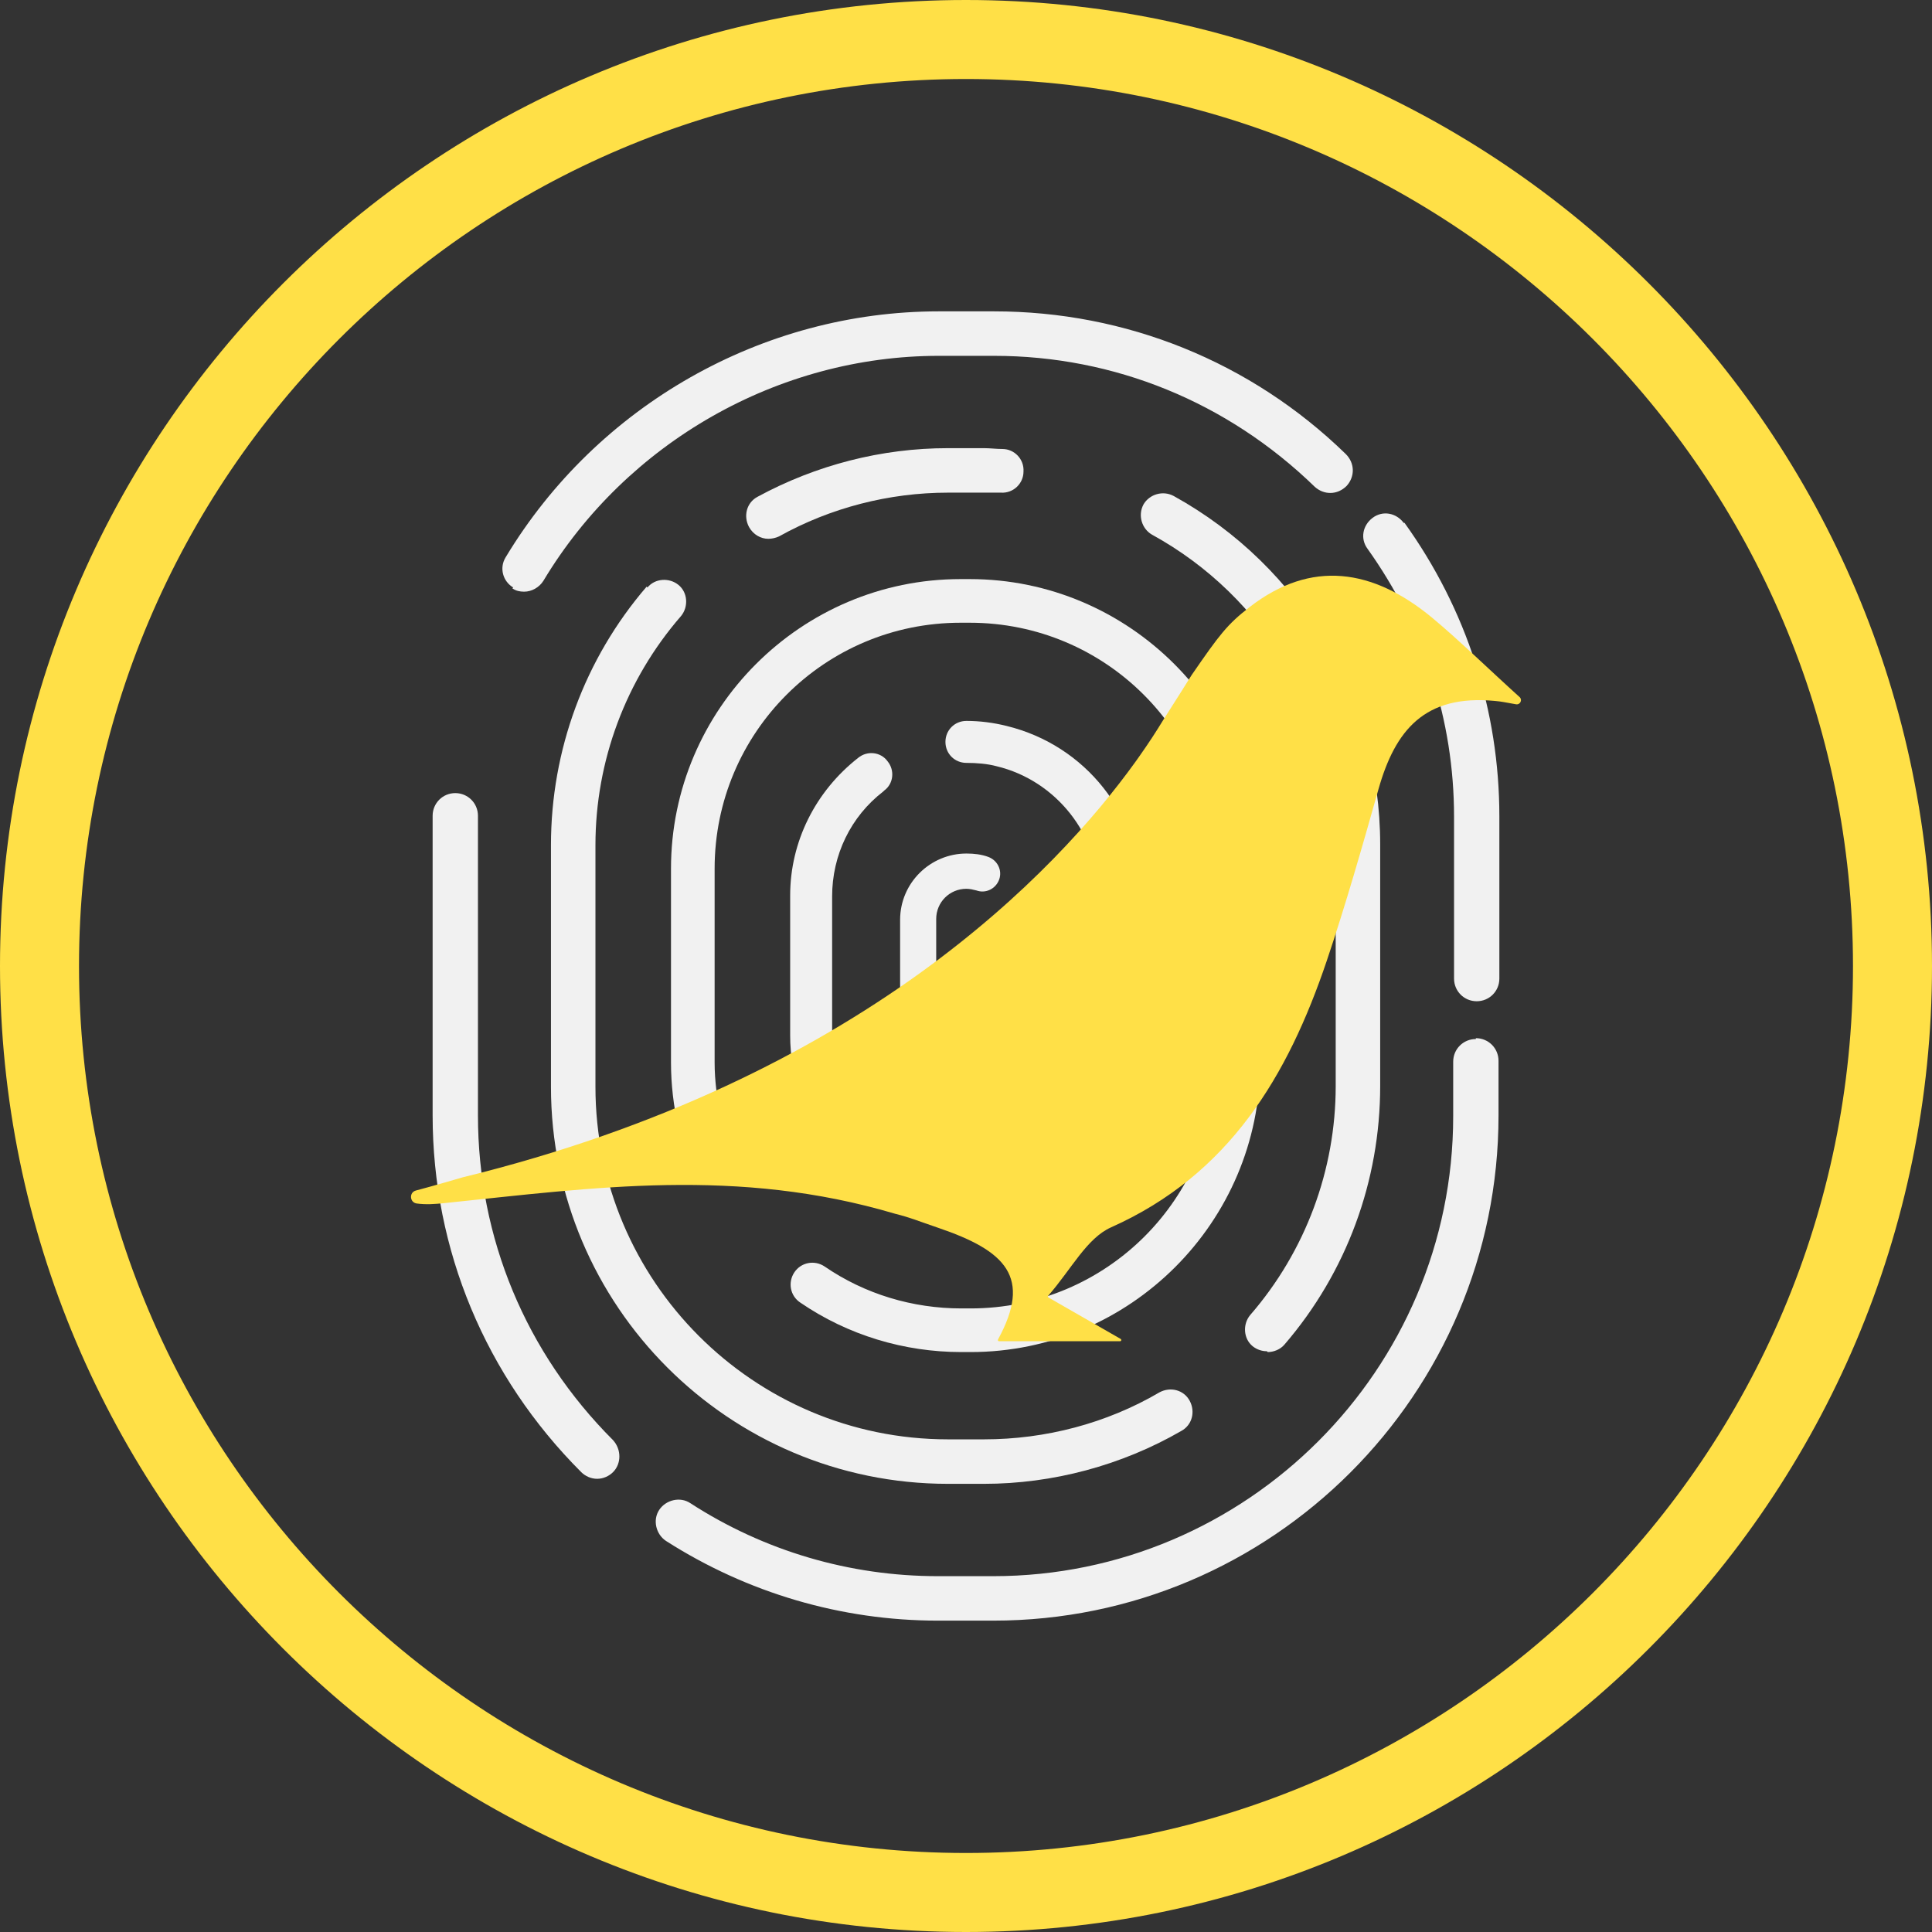 <?xml version="1.0" encoding="UTF-8"?>
<!DOCTYPE svg PUBLIC "-//W3C//DTD SVG 1.1//EN" "http://www.w3.org/Graphics/SVG/1.1/DTD/svg11.dtd">
<!-- Creator: CorelDRAW 2019 (64 Bit) -->
<svg xmlns="http://www.w3.org/2000/svg" xml:space="preserve" width="24.694mm" height="24.694mm" version="1.1" style="shape-rendering:geometricPrecision; text-rendering:geometricPrecision; image-rendering:optimizeQuality; fill-rule:evenodd; clip-rule:evenodd"
viewBox="0 0 2469.44 2469.44"
 xmlns:xlink="http://www.w3.org/1999/xlink">
 <rect x="0" y="0" width="2469.44" height="2469.44" fill="#333333" stroke="none"/>
 <defs>
  <style type="text/css">
   <![CDATA[
    .fil0 {fill:#F1F1F1;fill-rule:nonzero}
    .fil1 {fill:#FFE047;fill-rule:nonzero}
   ]]>
  </style>
 </defs>
 <g id="Camada_x0020_1">
  <g id="_1897826579504">
   <path class="fil0" d="M-2443.35 -24596.52l0 -865.18c0,-36.34 -29.11,-65.44 -65.44,-65.44 -36.34,0 -65.44,29.1 -65.44,65.44l0 865.18c0,387.74 152.68,753.68 428.97,1029.97 12.1,12.14 29.07,19.41 46.04,19.41 16.97,0 33.94,-7.27 46.04,-19.41 24.23,-24.23 24.23,-65.44 0,-92.11 -252.03,-252.02 -390.17,-584.06 -390.17,-937.86z"/>
   <path class="fil0" d="M438.14 -24817.06c-36.33,0 -65.44,29.07 -65.44,65.41l0 157.55c0,731.87 -596.16,1328.07 -1328.03,1328.07l-159.98 0c-254.46,0 -501.65,-72.71 -714.91,-210.86 -29.1,-19.4 -70.27,-9.7 -89.68,19.4 -19.4,29.07 -9.7,70.28 19.41,89.68 235.05,150.25 506.48,230.19 785.18,230.19l159.98 0c804.58,0 1458.91,-654.3 1458.91,-1458.91l0 -157.52c0,-36.37 -29.1,-65.44 -65.44,-65.44l0 2.43z"/>
   <path class="fil0" d="M229.73 -26307.49c-21.84,-29.07 -60.61,-36.34 -89.67,-14.53 -29.07,21.8 -36.34,60.57 -14.54,89.64 162.35,227.82 249.63,494.42 249.63,773.11l0 467.71c0,36.37 29.07,65.44 65.44,65.44 36.33,0 65.4,-29.07 65.4,-65.44l0 -467.71c0,-305.36 -94.51,-598.59 -273.86,-848.22l-2.4 0z"/>
   <path class="fil0" d="M-2343.99 -26118.46c9.7,7.27 21.8,9.7 33.93,9.7 21.8,0 43.61,-12.13 55.74,-31.5 239.93,-399.87 678.57,-649.5 1141.45,-649.5l159.95 0c346.53,0 673.73,133.28 925.76,378.04 26.67,24.27 65.44,24.27 92.11,-2.4 24.23,-26.67 24.23,-65.44 -2.44,-92.11 -273.86,-266.56 -634.96,-411.97 -1015.43,-411.97l-159.95 0c-508.92,0 -986.37,271.42 -1250.49,710.07 -19.4,31.5 -7.3,70.27 21.8,87.24l-2.43 2.43z"/>
   <path class="fil0" d="M-1604.83 -26261.44c9.7,0 21.8,-2.44 31.5,-7.27 147.81,-82.41 317.46,-126.01 487.12,-126.01l104.21 0 48.47 0c36.33,2.43 65.44,-26.67 65.44,-60.61 2.4,-36.34 -26.67,-65.44 -60.61,-65.44 -16.93,0 -36.34,-2.4 -53.3,-2.4l-104.21 0c-191.46,0 -380.48,48.47 -550.13,140.55 -31.5,16.96 -41.2,55.74 -24.23,87.24 12.1,21.84 33.94,33.94 55.74,33.94z"/>
   <path class="fil0" d="M-1956.23 -26123.31c-179.35,208.42 -276.3,472.58 -276.3,746.44l0 697.93c0,632.53 513.79,1146.32 1146.32,1146.32l104.21 0c198.72,0 397.44,-53.3 569.52,-152.68 31.51,-16.97 41.17,-55.74 24.24,-87.24 -16.97,-31.51 -55.74,-41.21 -87.24,-24.24 -152.68,89.68 -329.6,135.71 -506.52,135.71l-104.21 0c-562.26,0 -1017.87,-458.01 -1017.87,-1017.87l0 -697.93c0,-242.36 87.24,-477.45 247.19,-661.6 21.84,-26.67 19.4,-67.88 -7.27,-89.68 -26.67,-21.8 -67.84,-19.4 -89.67,7.27l-2.4 -2.43z"/>
   <path class="fil0" d="M-162.87 -23913.12c16.97,0 36.33,-7.26 48.47,-21.8 179.35,-208.42 276.26,-472.58 276.26,-746.44l0 -697.97c0,-416.81 -227.79,-802.15 -596.16,-1005.7 -31.5,-16.97 -70.31,-4.87 -87.24,24.24 -16.97,31.5 -4.87,70.27 24.24,87.24 327.16,179.32 530.71,523.45 530.71,894.22l0 697.97c0,242.36 -87.24,477.41 -247.19,661.63 -21.8,26.64 -19.36,67.84 7.27,89.68 12.14,9.67 26.67,14.54 41.2,14.54l2.44 2.39z"/>
   <path class="fil0" d="M-184.68 -24838.88c0,-33.9 -29.1,-63 -63.01,-63 -33.93,0 -63,29.1 -63,63l0 89.68c0,392.6 -317.5,710.07 -710.11,710.07l-26.63 0c-140.55,0 -278.7,-41.21 -395.04,-121.18 -29.07,-19.37 -67.84,-12.1 -87.25,16.97 -19.36,29.1 -12.1,67.87 16.97,87.24 138.15,94.54 300.53,142.98 465.32,142.98l26.63 0c460.48,0 836.12,-375.64 836.12,-836.08l0 -89.68z"/>
   <path class="fil0" d="M-1885.95 -24749.2c0,63 7.26,126.01 21.8,189.02 7.26,29.1 33.93,48.47 60.57,48.47 4.87,0 9.7,0 14.57,-2.4 33.9,-7.27 55.74,-41.21 48.47,-75.14 -12.14,-50.91 -19.4,-106.65 -19.4,-159.95l0 -559.83c0,-392.6 317.46,-710.07 710.07,-710.07l26.67 0c392.57,0 710.07,317.47 710.07,710.07l0 94.51c0,33.94 29.07,63.01 63.01,63.01 33.93,0 63,-29.07 63,-63.01l0 -94.51c0,-460.44 -375.64,-836.08 -836.08,-836.08l-26.67 0c-460.45,0 -836.08,375.64 -836.08,836.08l0 559.83z"/>
   <path class="fil0" d="M-1270.4 -25534.41c26.67,-19.37 31.5,-58.14 9.7,-84.81 -19.4,-26.67 -58.17,-31.5 -84.81,-9.7 -123.61,96.94 -196.32,242.32 -196.32,397.44l0 404.74c0,227.79 155.12,428.94 375.64,489.51 41.21,12.14 84.81,16.97 128.45,16.97 33.93,0 60.6,-26.63 60.6,-60.57 0,-33.94 -26.67,-60.61 -60.6,-60.61 -33.94,0 -65.44,-4.83 -96.95,-12.1 -169.65,-43.63 -285.96,-196.32 -285.96,-370.8l0 -404.71c0,-118.74 53.31,-230.22 147.82,-302.93l2.43 -2.43z"/>
   <path class="fil0" d="M-696.04 -24644.99c-16.96,29.07 -4.86,65.41 24.24,82.38 9.67,4.86 19.37,7.3 29.07,7.3 21.8,0 43.64,-12.14 53.3,-31.54 38.81,-72.67 60.61,-155.08 60.61,-237.46l0 -404.74c0,-235.09 -159.95,-436.21 -387.74,-491.95 -38.8,-9.7 -77.57,-14.57 -116.34,-14.57 -33.94,0 -60.57,26.67 -60.57,60.61 0,33.94 26.63,60.57 60.57,60.57 29.07,0 60.57,2.44 87.24,9.7 172.08,41.21 295.66,198.72 295.66,373.21l0 404.74c0,63.01 -14.53,126.01 -46.04,179.32l0 2.43z"/>
   <path class="fil0" d="M-843.86 -24892.19l0 -109.05c0,-29.1 -21.84,-50.9 -50.91,-50.9 -29.07,0 -50.87,24.23 -50.87,50.9l0 109.05c0,48.47 -38.77,87.24 -87.24,87.24 -48.47,0 -87.28,-38.77 -87.28,-87.24l0 -271.43c0,-48.47 38.81,-87.24 87.28,-87.24 9.7,0 19.37,2.43 29.07,4.83 26.67,9.7 55.74,-4.83 65.44,-31.5 9.66,-26.64 -4.87,-55.71 -31.51,-65.41 -19.4,-7.27 -41.2,-9.7 -63,-9.7 -104.25,0 -191.49,84.81 -191.49,191.45l0 271.43c0,104.21 84.84,191.45 191.49,191.45 104.17,0 191.42,-84.84 191.42,-191.45l-2.4 -2.43z"/>
   <path class="fil1" d="M564.46 -25804.39c-84.95,-76.65 -179.74,-168.84 -252.1,-228.77 -171.62,-142.21 -349.81,-169.02 -527.44,-31.22 -64.87,50.3 -86.5,78.88 -167.42,196.28 -10.45,16.72 -46.96,75.18 -84.18,133.21 -17.18,28.26 -39.68,63.11 -68.08,103.29 -3.92,5.65 -7.59,10.76 -10.59,14.82 0,0.04 -0.03,0.07 -0.07,0.11 -225.56,313.05 -791.56,916.66 -1940.56,1198.63 -0.49,0.14 -0.95,0.21 -1.41,0.32 -31.11,9.13 -62.76,18.31 -95.71,27.41 -13.15,3.6 -26.28,7.2 -39.44,10.72 -20.25,5.4 -18.13,34.75 2.61,37.5 26.99,3.64 52.81,1.66 78.6,-1.02 434.38,-44.91 846.6,-104.39 1302.11,30.48 47.73,12.07 62.79,19.61 124.74,40.68 195.93,66.56 271.14,142.73 172.82,322.4 -1.27,2.29 0.29,5.11 2.9,5.11l349.78 0c3.52,0 4.58,-4.83 1.51,-6.59 -80.85,-46.39 -136.84,-78.53 -208.31,-119.56 -1.87,-1.06 -2.33,-3.6 -0.88,-5.22 66.88,-76.52 111.16,-166.05 181.43,-197.41 341.66,-152.44 510.5,-437.17 622.72,-769.27 55.21,-163.34 102.41,-329.46 149.33,-495.41 48.47,-171.48 133.88,-274.67 336.73,-255.34 20.99,2.01 23.64,3.14 60.5,9.63 11.92,2.08 19.4,-12.66 10.41,-20.78z"/>
  </g>
  <g id="_1897826575504">
   <path class="fil1" d="M1234.71 100.99c-625.13,0 -1133.72,508.59 -1133.72,1133.74 0,625.13 508.59,1133.72 1133.72,1133.72 625.15,0 1133.74,-508.59 1133.74,-1133.72 0,-625.15 -508.59,-1133.74 -1133.74,-1133.74zm0 2368.45c-680.84,0 -1234.71,-553.89 -1234.71,-1234.71 0,-680.84 553.87,-1234.73 1234.71,-1234.73 680.84,0 1234.73,553.89 1234.73,1234.73 0,680.82 -553.89,1234.71 -1234.73,1234.71z"/>
   <g>
    <path class="fil0" d="M610.91 1425.67l0 -382.97c0,-16.09 -12.89,-28.97 -28.97,-28.97 -16.08,0 -28.96,12.88 -28.96,28.97l0 382.97c0,171.64 67.58,333.62 189.88,455.92 5.36,5.38 12.87,8.59 20.38,8.59 7.51,0 15.02,-3.21 20.38,-8.59 10.73,-10.72 10.73,-28.97 0,-40.77 -111.56,-111.56 -172.71,-258.54 -172.71,-415.15z"/>
    <path class="fil0" d="M1886.41 1328.05c-16.08,0 -28.97,12.87 -28.97,28.95l0 69.74c0,323.97 -263.89,587.88 -587.85,587.88l-70.82 0c-112.64,0 -222.06,-32.19 -316.46,-93.34 -12.88,-8.59 -31.1,-4.29 -39.69,8.59 -8.59,12.87 -4.3,31.11 8.59,39.69 104.05,66.51 224.19,101.9 347.56,101.9l70.82 0c356.15,0 645.79,-289.63 645.79,-645.79l0 -69.73c0,-16.1 -12.88,-28.97 -28.97,-28.97l0 1.08z"/>
    <path class="fil0" d="M1794.16 668.3c-9.67,-12.86 -26.83,-16.08 -39.69,-6.43 -12.87,9.65 -16.09,26.81 -6.44,39.68 71.86,100.85 110.5,218.86 110.5,342.22l0 207.04c0,16.1 12.87,28.96 28.97,28.96 16.08,0 28.95,-12.86 28.95,-28.96l0 -207.04c0,-135.17 -41.84,-264.97 -121.23,-375.47l-1.06 0z"/>
    <path class="fil0" d="M654.89 751.98c4.3,3.22 9.65,4.29 15.02,4.29 9.65,0 19.31,-5.37 24.68,-13.94 106.2,-177 300.37,-287.5 505.26,-287.5l70.8 0c153.4,0 298.23,58.99 409.8,167.34 11.8,10.74 28.96,10.74 40.77,-1.07 10.72,-11.8 10.72,-28.96 -1.08,-40.77 -121.23,-117.99 -281.07,-182.36 -449.49,-182.36l-70.8 0c-225.27,0 -436.62,120.15 -553.53,314.32 -8.59,13.94 -3.23,31.1 9.65,38.61l-1.08 1.08z"/>
    <path class="fil0" d="M982.08 688.69c4.3,0 9.65,-1.08 13.95,-3.22 65.43,-36.48 140.52,-55.78 215.62,-55.78l46.13 0 21.46 0c16.08,1.08 28.96,-11.8 28.96,-26.83 1.07,-16.08 -11.8,-28.96 -26.82,-28.96 -7.5,0 -16.09,-1.07 -23.6,-1.07l-46.13 0c-84.75,0 -168.42,21.46 -243.51,62.22 -13.95,7.51 -18.24,24.67 -10.73,38.62 5.36,9.66 15.02,15.02 24.67,15.02z"/>
    <path class="fil0" d="M826.54 749.83c-79.39,92.26 -122.31,209.19 -122.31,330.42l0 308.94c0,279.99 227.43,507.42 507.42,507.42l46.13 0c87.97,0 175.93,-23.59 252.1,-67.58 13.95,-7.52 18.23,-24.68 10.73,-38.62 -7.51,-13.95 -24.67,-18.24 -38.61,-10.73 -67.59,39.7 -145.9,60.07 -224.22,60.07l-46.13 0c-248.88,0 -450.56,-202.74 -450.56,-450.56l0 -308.94c0,-107.28 38.62,-211.35 109.42,-292.86 9.67,-11.81 8.59,-30.05 -3.22,-39.7 -11.8,-9.65 -30.03,-8.59 -39.69,3.22l-1.06 -1.08z"/>
    <path class="fil0" d="M1620.37 1728.18c7.51,0 16.08,-3.21 21.46,-9.65 79.39,-92.26 122.29,-209.19 122.29,-330.41l0 -308.96c0,-184.5 -100.84,-355.08 -263.9,-445.18 -13.94,-7.51 -31.12,-2.15 -38.61,10.73 -7.52,13.95 -2.16,31.11 10.73,38.62 144.81,79.38 234.92,231.71 234.92,395.83l0 308.96c0,107.28 -38.62,211.32 -109.42,292.87 -9.65,11.79 -8.57,30.03 3.22,39.7 5.37,4.28 11.8,6.43 18.23,6.43l1.08 1.06z"/>
    <path class="fil0" d="M1610.72 1318.39c0,-15.01 -12.88,-27.89 -27.89,-27.89 -15.02,0 -27.89,12.88 -27.89,27.89l0 39.7c0,173.78 -140.54,314.31 -314.33,314.31l-11.79 0c-62.22,0 -123.37,-18.24 -174.87,-53.64 -12.86,-8.57 -30.03,-5.35 -38.62,7.51 -8.57,12.88 -5.35,30.05 7.51,38.62 61.16,41.85 133.03,63.29 205.98,63.29l11.79 0c203.83,0 370.11,-166.28 370.11,-370.09l0 -39.7z"/>
    <path class="fil0" d="M857.65 1358.09c0,27.88 3.21,55.78 9.65,83.67 3.21,12.88 15.01,21.45 26.81,21.45 2.15,0 4.29,0 6.45,-1.06 15,-3.22 24.67,-18.24 21.45,-33.26 -5.37,-22.54 -8.59,-47.21 -8.59,-70.8l0 -247.81c0,-173.79 140.53,-314.32 314.32,-314.32l11.8 0c173.78,0 314.32,140.53 314.32,314.32l0 41.83c0,15.03 12.87,27.89 27.89,27.89 15.02,0 27.89,-12.86 27.89,-27.89l0 -41.83c0,-203.82 -166.28,-370.1 -370.1,-370.1l-11.8 0c-203.82,0 -370.09,166.28 -370.09,370.1l0 247.81z"/>
    <path class="fil0" d="M1130.12 1010.51c11.81,-8.57 13.94,-25.73 4.29,-37.54 -8.58,-11.81 -25.74,-13.94 -37.54,-4.29 -54.71,42.91 -86.9,107.26 -86.9,175.92l0 179.16c0,100.84 68.67,189.88 166.28,216.69 18.24,5.37 37.54,7.51 56.86,7.51 15.02,0 26.82,-11.79 26.82,-26.81 0,-15.03 -11.8,-26.83 -26.82,-26.83 -15.02,0 -28.97,-2.14 -42.92,-5.36 -75.09,-19.31 -126.58,-86.9 -126.58,-164.13l0 -179.15c0,-52.56 23.6,-101.91 65.44,-134.09l1.07 -1.08z"/>
    <path class="fil0" d="M1384.36 1404.22c-7.5,12.86 -2.15,28.95 10.73,36.46 4.28,2.15 8.58,3.23 12.87,3.23 9.65,0 19.32,-5.37 23.59,-13.96 17.18,-32.17 26.83,-68.64 26.83,-105.11l0 -179.16c0,-104.06 -70.8,-193.09 -171.63,-217.76 -17.18,-4.3 -34.34,-6.45 -51.5,-6.45 -15.02,0 -26.81,11.8 -26.81,26.83 0,15.02 11.79,26.81 26.81,26.81 12.87,0 26.81,1.08 38.62,4.29 76.17,18.24 130.87,87.97 130.87,165.2l0 179.16c0,27.9 -6.43,55.78 -20.38,79.38l0 1.08z"/>
    <path class="fil0" d="M1318.93 1294.79l0 -48.27c0,-12.88 -9.67,-22.53 -22.54,-22.53 -12.86,0 -22.51,10.73 -22.51,22.53l0 48.27c0,21.46 -17.16,38.62 -38.62,38.62 -21.46,0 -38.63,-17.16 -38.63,-38.62l0 -120.15c0,-21.45 17.17,-38.61 38.63,-38.61 4.29,0 8.57,1.07 12.87,2.13 11.8,4.3 24.67,-2.13 28.97,-13.94 4.27,-11.79 -2.16,-24.66 -13.95,-28.95 -8.59,-3.22 -18.24,-4.3 -27.89,-4.3 -46.15,0 -84.76,37.54 -84.76,84.75l0 120.15c0,46.13 37.55,84.74 84.76,84.74 46.11,0 84.73,-37.55 84.73,-84.74l-1.06 -1.08z"/>
    <path class="fil1" d="M1942.33 891c-37.61,-33.93 -79.56,-74.73 -111.59,-101.26 -75.97,-62.95 -154.85,-74.82 -233.48,-13.82 -28.71,22.26 -38.29,34.92 -74.11,86.88 -4.62,7.4 -20.78,33.28 -37.26,58.97 -7.6,12.51 -17.56,27.93 -30.14,45.72 -1.73,2.5 -3.36,4.76 -4.68,6.56 0,0.02 -0.02,0.03 -0.03,0.05 -99.85,138.57 -350.39,405.76 -859,530.58 -0.22,0.06 -0.42,0.09 -0.62,0.14 -13.77,4.04 -27.78,8.1 -42.37,12.13 -5.82,1.6 -11.63,3.19 -17.46,4.75 -8.96,2.39 -8.02,15.38 1.16,16.6 11.94,1.61 23.37,0.73 34.79,-0.46 192.28,-19.87 374.75,-46.2 576.38,13.5 21.13,5.34 27.8,8.68 55.22,18 86.73,29.47 120.02,63.18 76.5,142.72 -0.56,1.01 0.13,2.26 1.28,2.26l154.83 0c1.56,0 2.03,-2.14 0.67,-2.92 -35.79,-20.53 -60.57,-34.76 -92.21,-52.92 -0.82,-0.47 -1.03,-1.6 -0.39,-2.31 29.61,-33.88 49.21,-73.51 80.31,-87.39 151.24,-67.48 225.98,-193.51 275.65,-340.52 24.44,-72.3 45.34,-145.83 66.1,-219.29 21.46,-75.91 59.27,-121.59 149.06,-113.03 9.29,0.89 10.46,1.39 26.78,4.26 5.28,0.92 8.59,-5.6 4.61,-9.2z"/>
   </g>
  </g>
 </g>
</svg>
